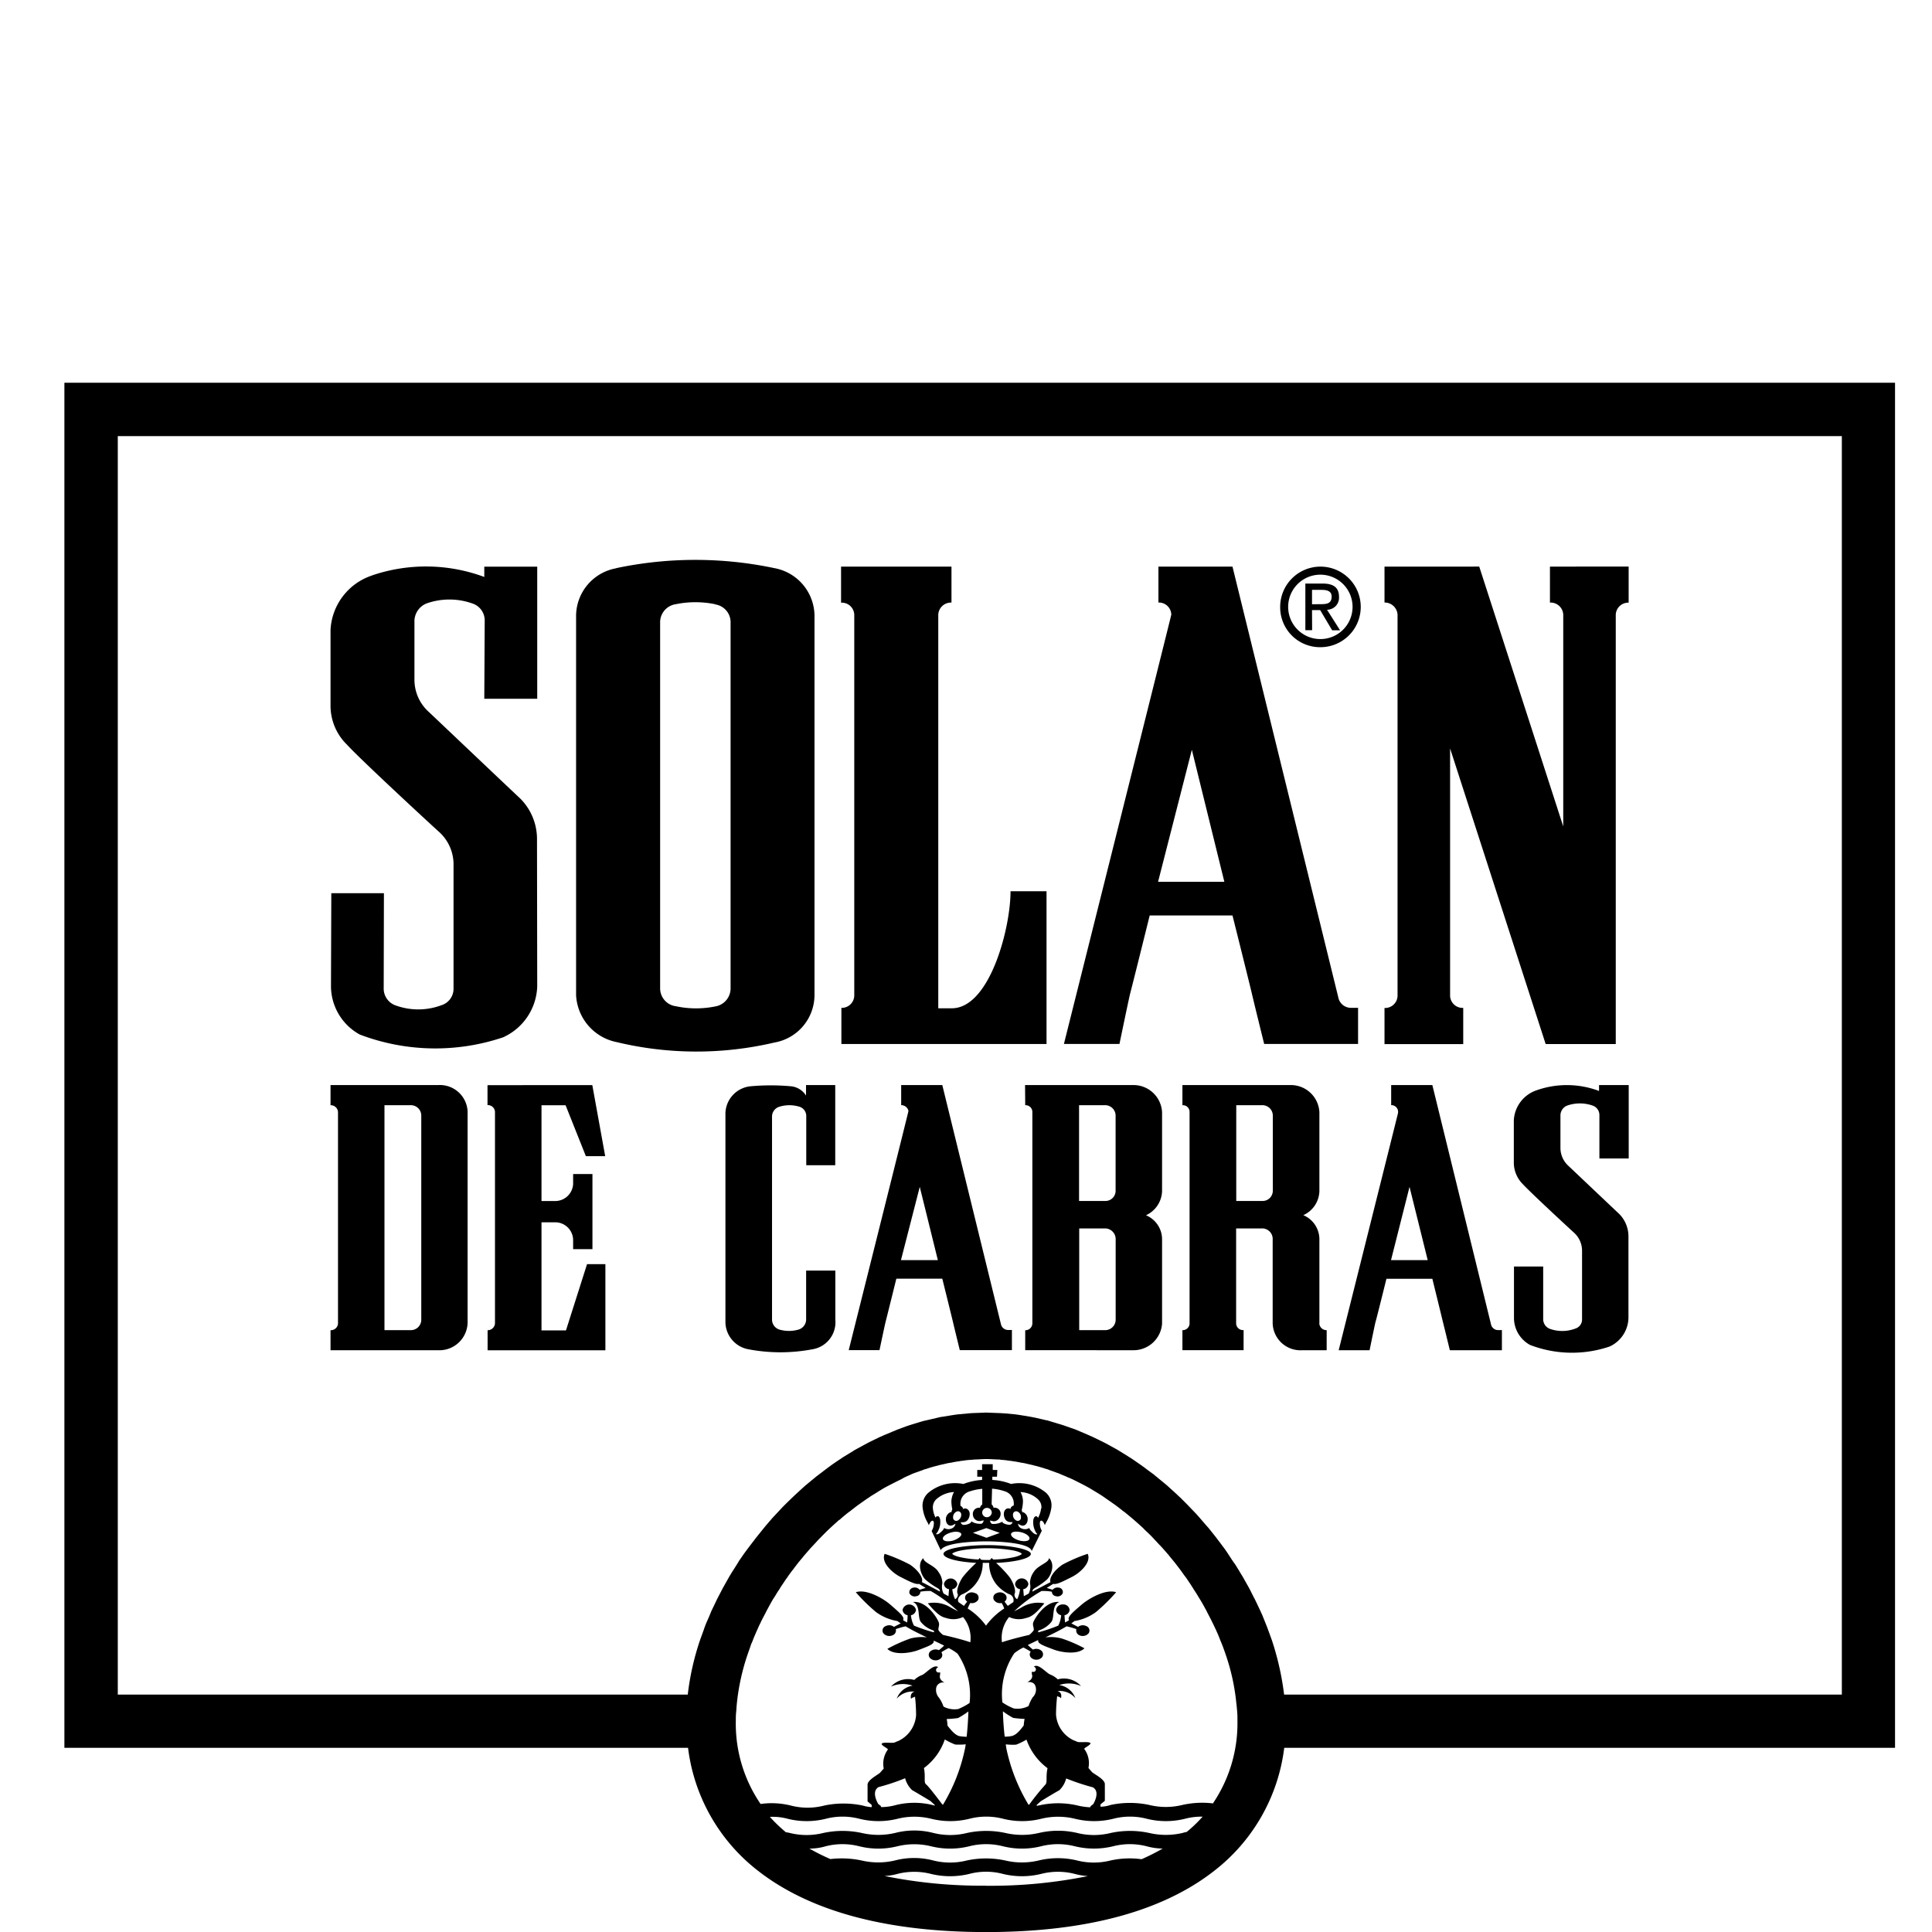 <svg xmlns="http://www.w3.org/2000/svg" xmlns:xlink="http://www.w3.org/1999/xlink" width="60" height="60" viewBox="0 0 60 60">
  <defs>
    <clipPath id="clip-path">
      <rect id="Rectángulo_4857" data-name="Rectángulo 4857" width="56.852" height="48.114"/>
    </clipPath>
  </defs>
  <g id="Solan_de_cabras" data-name="Solan de cabras" transform="translate(1 11.886)">
    <g id="Grupo_9448" data-name="Grupo 9448" transform="translate(1 0)" clip-path="url(#clip-path)">
      <path id="Trazado_36191" data-name="Trazado 36191" d="M0,0V42.394H19.368a5.707,5.707,0,0,0,2.177,3.822c1.617,1.26,4,1.9,7.083,1.9s5.463-.637,7.078-1.9a5.713,5.713,0,0,0,2.177-3.822h18.97V0ZM28.627,46.675a15.111,15.111,0,0,1-3.156-.3,1.926,1.926,0,0,0,.4-.065,2.108,2.108,0,0,1,1.04,0,2.52,2.52,0,0,0,1.192,0,2.035,2.035,0,0,1,1.042,0,2.5,2.5,0,0,0,1.187,0,2.1,2.1,0,0,1,1.045,0,2.207,2.207,0,0,0,.408.068,15.209,15.209,0,0,1-3.161.3m4.824-.825a2.738,2.738,0,0,0-.956.039,2.122,2.122,0,0,1-1.045,0,2.531,2.531,0,0,0-1.187,0,2.238,2.238,0,0,1-1.045,0,2.852,2.852,0,0,0-1.187,0,2.132,2.132,0,0,1-1.047,0,2.354,2.354,0,0,0-1.187,0v0a2.253,2.253,0,0,1-1.04,0,2.992,2.992,0,0,0-.965-.043,6.307,6.307,0,0,1-.652-.326,1.737,1.737,0,0,0,.507-.072,2.1,2.1,0,0,1,1.038,0,2.45,2.45,0,0,0,1.19,0,2.2,2.2,0,0,1,1.04,0,2.46,2.46,0,0,0,1.192,0,2.117,2.117,0,0,1,1.042,0,2.44,2.44,0,0,0,1.187,0,2.127,2.127,0,0,1,1.045,0,2.49,2.49,0,0,0,1.192,0,2.1,2.1,0,0,1,1.038,0,1.975,1.975,0,0,0,.5.072,6.937,6.937,0,0,1-.656.331m1.4-.847a.866.866,0,0,0-.125.031,2.283,2.283,0,0,1-1.04,0,2.824,2.824,0,0,0-1.19,0,2.151,2.151,0,0,1-1.045,0,2.6,2.6,0,0,0-1.187,0,2.3,2.3,0,0,1-1.045,0,2.813,2.813,0,0,0-1.187,0,2.161,2.161,0,0,1-1.047,0,2.354,2.354,0,0,0-1.187,0,2.283,2.283,0,0,1-1.04,0,2.812,2.812,0,0,0-1.187,0,2.151,2.151,0,0,1-1.045,0c-.039-.012-.08-.014-.123-.024a4.881,4.881,0,0,1-.495-.475,1.769,1.769,0,0,1,.55.058,2.45,2.45,0,0,0,1.19,0,2.07,2.07,0,0,1,1.038,0,2.45,2.45,0,0,0,1.19,0,2.166,2.166,0,0,1,1.04,0,2.46,2.46,0,0,0,1.192,0,2.089,2.089,0,0,1,1.042,0,2.44,2.44,0,0,0,1.187,0,2.217,2.217,0,0,1,1.045,0,2.46,2.46,0,0,0,1.192,0,2.07,2.07,0,0,1,1.038,0,2.45,2.45,0,0,0,1.19,0,1.986,1.986,0,0,1,.545-.065,4.2,4.2,0,0,1-.495.475m-7.184-2.715a1.939,1.939,0,0,0,.323-.007c-.01.068-.022.13-.031.171a5.52,5.52,0,0,1-.676,1.706l-.024-.014s-.417-.557-.5-.618-.01-.251-.068-.507a1.846,1.846,0,0,0,.649-.888,2.154,2.154,0,0,0,.323.157M27.4,41.5a3.1,3.1,0,0,0,.355-.031,2.64,2.64,0,0,0,.319-.205c-.007.287-.031.565-.053.787a1.506,1.506,0,0,1-.22-.019c-.125-.027-.241-.152-.376-.328a1.072,1.072,0,0,0-.024-.2m-.5,2.548.125.113v.024l-.039-.012a2.381,2.381,0,0,0-1.187,0v0a1.7,1.7,0,0,1-.434.058l-.017-.039-.075-.058s-.234-.381.01-.524a6.531,6.531,0,0,0,.825-.275.8.8,0,0,0,.217.369c.08.043.473.278.574.34m1.378-6.458a.23.23,0,0,0-.282.063.142.142,0,0,0,.041.2c-.034.046-.07.087-.1.133-.056-.036-.111-.077-.169-.116-.056-.1.039-.224.14-.253a1.062,1.062,0,0,0,.389-.311,1.023,1.023,0,0,0,.222-.656h.2a1.052,1.052,0,0,0,.215.656,1.138,1.138,0,0,0,.393.311.2.2,0,0,1,.142.253c-.06.039-.118.08-.171.116-.034-.046-.07-.087-.1-.133a.146.146,0,0,0,.039-.2.231.231,0,0,0-.285-.063.146.146,0,0,0-.077.224.231.231,0,0,0,.232.082.87.87,0,0,1,.08.171,2.116,2.116,0,0,0-.565.533,2.1,2.1,0,0,0-.57-.533,1.666,1.666,0,0,1,.08-.171.239.239,0,0,0,.236-.082.15.15,0,0,0-.082-.224m.109-1.045a3.285,3.285,0,0,1-.5-.056c-.265-.048-.314-.109-.321-.118s.046-.065.311-.113a4.8,4.8,0,0,1,1.547,0c.263.048.3.106.3.113s-.056.07-.321.118a3.391,3.391,0,0,1-.562.058A.3.3,0,0,1,28.8,36.5a.158.158,0,0,0-.051.06h-.109a1.356,1.356,0,0,1-.171-.007.2.2,0,0,0-.048-.053c-.01.017-.024.034-.036.051m1.88,7.628a.551.551,0,0,1-.068.019v-.031l.125-.113c.1-.063.492-.3.574-.34a.767.767,0,0,0,.215-.369,6.934,6.934,0,0,0,.828.275c.249.142.012.524.012.524l-.077.058-.019.039a2.051,2.051,0,0,1-.4-.058v0a2.664,2.664,0,0,0-1.187,0m.2-.649a7.52,7.52,0,0,0-.5.618l-.024.014a5.591,5.591,0,0,1-.681-1.706,1.5,1.5,0,0,1-.027-.174,1.749,1.749,0,0,0,.321.01,1.954,1.954,0,0,0,.321-.157,1.885,1.885,0,0,0,.654.888c-.058.256,0,.446-.065.507M29.793,41.7c-.13.176-.246.3-.374.328a1.013,1.013,0,0,1-.217.019c-.027-.222-.048-.5-.056-.787a2.64,2.64,0,0,0,.319.205,3.157,3.157,0,0,0,.355.031,1.339,1.339,0,0,0-.027.2m5.869,2.423a2.824,2.824,0,0,0-.936.048,2.156,2.156,0,0,1-1.04,0,2.905,2.905,0,0,0-1.19,0,1.035,1.035,0,0,1-.319.056v-.072l.135-.111v-.519c0-.152-.34-.314-.4-.374-.024-.027-.063-.072-.109-.128a.741.741,0,0,0-.13-.589c-.019-.031.249-.145.181-.191s-.335,0-.405-.034a.6.6,0,0,0-.1-.041.958.958,0,0,1-.553-.8,5.253,5.253,0,0,1,.036-.582c.036.043.072.012.118.075.034-.138-.027-.205-.109-.227a.653.653,0,0,1,.555.22.635.635,0,0,0-.5-.405.923.923,0,0,1,.676.031.716.716,0,0,0-.722-.208.726.726,0,0,0-.234-.15c-.125-.051-.372-.357-.507-.246.113.053.06.2-.063.157a.261.261,0,0,0,.01.116c.01.1-.065.164-.152.208.125-.014.22.024.253.125a.335.335,0,0,1-.084.345,1.2,1.2,0,0,0-.13.273.733.733,0,0,1-.461.075,1.777,1.777,0,0,1-.352-.188,2.291,2.291,0,0,1,.372-1.528,1.508,1.508,0,0,1,.28-.176,2,2,0,0,1,.227.13.14.14,0,0,0,.029.2.243.243,0,0,0,.294,0,.148.148,0,0,0,0-.239.252.252,0,0,0-.253-.027,1.849,1.849,0,0,1-.159-.142c.1-.048.205-.1.321-.154l0,.017c-.01.1.181.164.487.28.232.087.743.169.951-.041A4.493,4.493,0,0,0,30.978,39a1.345,1.345,0,0,0-.512-.036c.229-.111.466-.227.656-.343a2.324,2.324,0,0,1,.306.087.161.161,0,0,0,.094.191.243.243,0,0,0,.287-.063.149.149,0,0,0-.077-.224.24.24,0,0,0-.253.027c-.07-.039-.147-.075-.208-.111a.68.68,0,0,0,.094-.07,1.561,1.561,0,0,0,.668-.278,5.68,5.68,0,0,0,.63-.618c-.328-.109-.854.2-1.067.381-.28.241-.456.389-.4.478l.007.007c-.039.029-.08.046-.125.075-.01-.065-.014-.157-.019-.227a.186.186,0,0,0,.159-.167.192.192,0,0,0-.205-.167.2.2,0,0,0-.215.167.191.191,0,0,0,.157.167.856.856,0,0,1-.089.323,5.245,5.245,0,0,1-.615.208c-.019-.019-.017-.048.024-.063a.811.811,0,0,0,.384-.27c.094-.15,0-.519.239-.608-.41-.048-.738.461-.806.623-.043.109.046.208,0,.27a.707.707,0,0,1-.128.128c-.3.07-.615.15-.847.229a1.018,1.018,0,0,1,.222-.784.71.71,0,0,0,.531.029c.2-.039.36-.212.565-.454a.982.982,0,0,0-.7.121c-.084.051-.169.089-.241.128a4.434,4.434,0,0,1,.852-.632,1.526,1.526,0,0,1,.321.022.139.139,0,0,0,.123.138.177.177,0,0,0,.212-.087.136.136,0,0,0-.113-.176.2.2,0,0,0-.2.065l-.181-.058c.068-.043.13-.082.2-.125.116.024.29-.07.565-.208.241-.113.63-.446.507-.726a4.946,4.946,0,0,0-.787.338c-.285.2-.413.427-.369.541-.15.08-.347.181-.56.294l0-.014c0-.029.019-.06.068-.092a2.232,2.232,0,0,0,.384-.27c.138-.138.258-.485.06-.664,0,.147-.345.22-.471.43a.606.606,0,0,0-.118.352.458.458,0,0,1-.024.282.1.1,0,0,1-.019.039l-.147.08c-.007-.058-.012-.142-.019-.217a.183.183,0,0,0,.159-.164.21.21,0,0,0-.413,0,.178.178,0,0,0,.154.164.959.959,0,0,1-.087.311.155.155,0,0,1-.084-.162c.06-.106-.053-.386-.157-.528a3.745,3.745,0,0,0-.415-.437c.6-.029,1.064-.138,1.079-.275s-.591-.278-1.351-.278-1.378.125-1.361.278c.012.133.444.244,1.016.273a4,4,0,0,0-.417.439c-.1.142-.217.422-.159.528.019.027-.01.13-.082.162a1.023,1.023,0,0,1-.087-.311.181.181,0,0,0,.157-.164.212.212,0,0,0-.415,0,.181.181,0,0,0,.159.164c-.007.075-.012.159-.019.217l-.147-.08a.351.351,0,0,1-.022-.039.456.456,0,0,1-.019-.282.612.612,0,0,0-.123-.352c-.121-.21-.466-.282-.468-.43-.2.179-.072.526.06.664a2.229,2.229,0,0,0,.386.27c.048.031.07.063.068.092l0,.014c-.212-.113-.405-.215-.56-.294.046-.113-.08-.343-.367-.541a5.192,5.192,0,0,0-.789-.338c-.125.28.268.613.507.726.273.138.451.232.565.208.063.043.13.082.2.125l-.186.058a.194.194,0,0,0-.2-.065.143.143,0,0,0-.116.176.183.183,0,0,0,.217.087.136.136,0,0,0,.121-.138,1.549,1.549,0,0,1,.321-.022,4.51,4.51,0,0,1,.852.632c-.072-.039-.157-.077-.241-.128a.98.98,0,0,0-.7-.121c.208.241.367.415.565.454a.7.7,0,0,0,.528-.029,1.011,1.011,0,0,1,.227.784c-.234-.08-.545-.159-.849-.229a.707.707,0,0,1-.128-.128c-.048-.063.039-.162-.007-.27-.063-.162-.393-.671-.8-.623.241.089.142.458.239.608a.811.811,0,0,0,.384.27c.041.014.043.043.024.063a5.2,5.2,0,0,1-.613-.208.866.866,0,0,1-.094-.323.188.188,0,0,0,.157-.167.214.214,0,0,0-.417,0,.186.186,0,0,0,.157.167c0,.07-.007.162-.017.227-.043-.029-.087-.046-.125-.075l0-.007c.06-.089-.123-.236-.4-.478-.212-.186-.738-.49-1.067-.381a5.477,5.477,0,0,0,.63.618,1.566,1.566,0,0,0,.666.278.6.6,0,0,0,.1.07c-.063.036-.142.072-.212.111a.235.235,0,0,0-.251-.027.147.147,0,0,0-.077.224.24.24,0,0,0,.285.063.157.157,0,0,0,.1-.191,2.324,2.324,0,0,1,.306-.087c.191.116.427.232.659.343a1.343,1.343,0,0,0-.512.036,4.619,4.619,0,0,0-.714.321c.208.21.722.128.953.041.3-.116.5-.183.487-.28l0-.017c.113.051.222.106.323.154-.046.046-.109.1-.162.142a.253.253,0,0,0-.253.027.145.145,0,0,0,0,.239.246.246,0,0,0,.3,0,.144.144,0,0,0,.029-.2,1.653,1.653,0,0,1,.227-.13,1.4,1.4,0,0,1,.278.176,2.3,2.3,0,0,1,.372,1.528,2,2,0,0,1-.352.188.729.729,0,0,1-.458-.075,1.1,1.1,0,0,0-.138-.273.359.359,0,0,1-.08-.345.215.215,0,0,1,.256-.125c-.087-.043-.164-.111-.152-.208a.361.361,0,0,0,.007-.116c-.121.046-.179-.1-.06-.157-.138-.111-.381.2-.507.246a.678.678,0,0,0-.234.15.717.717,0,0,0-.724.208.91.91,0,0,1,.671-.031.631.631,0,0,0-.492.405.653.653,0,0,1,.553-.22c-.077.022-.14.089-.109.227.048-.063.084-.031.123-.075a5.286,5.286,0,0,1,.034.582.963.963,0,0,1-.553.8.872.872,0,0,0-.1.041c-.07.039-.338-.014-.405.034s.2.159.181.191a.749.749,0,0,0-.128.589c-.048.056-.087.1-.111.128-.056.06-.391.222-.391.374v.519l.128.111v.068a1.275,1.275,0,0,1-.282-.051,2.893,2.893,0,0,0-1.187,0,2.067,2.067,0,0,1-1.045,0,2.469,2.469,0,0,0-.936-.048,4.415,4.415,0,0,1-.77-2.56c0-.092,0-.191.01-.285s.012-.181.022-.27a6.894,6.894,0,0,1,.333-1.525.145.145,0,0,0,.012-.034c.036-.1.068-.193.1-.29.017-.036.034-.072.048-.109.027-.075.056-.142.087-.212.017-.041.034-.084.056-.125a2.24,2.24,0,0,1,.094-.205c.017-.039.036-.077.056-.116.041-.08.087-.164.128-.246a.571.571,0,0,1,.036-.068c.056-.106.113-.21.174-.314l.06-.092c.043-.07.084-.142.135-.212.022-.039.043-.075.07-.113l.133-.2a1.111,1.111,0,0,0,.077-.109c.053-.072.1-.14.159-.21.019-.029.041-.058.063-.084.072-.1.15-.191.229-.285a.64.64,0,0,1,.051-.063l.188-.217.089-.094c.056-.06.111-.118.164-.179.034-.031.065-.063.1-.1.058-.058.116-.118.179-.179l.087-.082c.087-.08.179-.164.27-.244l.01,0c.087-.08.179-.157.273-.229.031-.024.063-.043.092-.07l.2-.154c.036-.027.072-.048.106-.075.068-.048.135-.094.2-.14a1.056,1.056,0,0,0,.1-.068c.084-.051.167-.1.253-.157a.489.489,0,0,0,.056-.034c.1-.063.21-.121.316-.174.027-.017.06-.029.087-.046.08-.039.159-.08.236-.116L26.081,34c.075-.036.145-.063.22-.1a1.153,1.153,0,0,1,.116-.046l.244-.087a.332.332,0,0,1,.094-.031c.111-.039.224-.072.338-.1a.333.333,0,0,0,.065-.019c.094-.019.186-.041.28-.063l.118-.019c.077-.017.157-.031.234-.041a1.155,1.155,0,0,1,.123-.017,2.13,2.13,0,0,1,.246-.027c.034,0,.075-.007.111-.01.118,0,.234-.014.357-.014s.234.01.352.014c.036,0,.072,0,.109.01a2.074,2.074,0,0,1,.246.027,1.047,1.047,0,0,1,.125.017c.077.01.159.024.236.041l.116.019c.094.022.186.043.278.063a.356.356,0,0,0,.068.019q.17.043.34.1a.329.329,0,0,1,.089.031c.084.029.164.058.244.087a.939.939,0,0,1,.118.048c.075.031.145.058.22.094l.116.048c.077.036.154.077.234.116l.089.046c.106.053.212.111.314.174l.06.036c.084.051.167.1.249.154.034.024.07.046.1.07l.2.138c.034.027.07.048.106.075.068.051.133.1.2.154.031.027.06.046.094.07.089.072.181.15.27.224l.01.01c.094.08.183.162.275.244l.087.089c.058.053.121.113.179.171.031.034.063.065.094.1l.167.179c.031.029.06.063.089.094.065.072.125.142.186.212.019.024.039.046.053.068.08.094.157.188.229.285.024.027.043.058.065.084.053.07.1.138.152.21.029.036.058.075.08.109.043.065.089.13.133.2.024.041.051.077.072.116.046.07.094.142.135.212.017.031.039.063.056.092.063.1.123.208.179.314a.571.571,0,0,1,.036.068c.041.082.087.167.128.249.019.036.036.075.056.113.034.068.065.135.1.208.019.039.034.082.053.118.031.075.06.145.087.217l.046.109c.039.1.075.2.109.3l.007.019a6.611,6.611,0,0,1,.333,1.523c.012.092.019.183.027.273s.007.193.007.285a4.433,4.433,0,0,1-.77,2.56M55.2,40.741H37.879a8.716,8.716,0,0,0-.379-1.687l-.135-.372-.058-.147-.1-.249-.065-.145-.113-.239-.075-.154c.017.041-.123-.241-.123-.241l-.043-.082-.2-.355-.058-.092c-.007-.019-.164-.27-.164-.27s-.1-.142-.1-.142l-.13-.2c-.007-.014-.1-.147-.1-.147l-.174-.232c-.012-.014-.084-.111-.084-.111.017.019-.251-.316-.251-.316l-.053-.058-.227-.263-.094-.106-.227-.236-.072-.075-.2-.2c-.017-.012-.113-.106-.113-.106s-.311-.282-.311-.282l-.326-.268c.01.01-.072-.06-.072-.06-.036-.027-.275-.2-.275-.205l-.121-.087-.229-.159-.125-.082-.374-.232-.372-.205-.072-.036c-.034-.019-.316-.154-.316-.154l-.152-.068-.253-.109-.152-.063-.287-.1c-.027-.012-.113-.039-.113-.039l-.463-.14-.056-.01-.331-.077-.152-.029-.29-.048-.162-.024-.309-.029L29.074,32l-.446-.017L28.171,32l-.113.01-.333.031-.164.024-.292.048c-.036,0-.15.029-.15.029l-.343.08-.077.017c-.012,0-.427.128-.427.128l-.089.029c-.024.007-.321.118-.321.118l-.15.063-.261.109-.142.063-.278.135-.116.06-.369.2-.029.019-.043.027-.3.183-.08.056c-.036.019-.275.186-.275.186l-.125.092-.273.208-.07.053-.316.261c-.014.007-.331.3-.331.3l-.1.094-.205.2-.1.1c-.012.014-.2.215-.2.215s-.109.116-.109.116l-.21.244-.065.08-.258.321-.051.07c-.022.024-.2.261-.2.261s-.1.135-.1.135l-.15.217-.082.135-.154.241-.068.113-.2.355-.01.019-.176.338-.063.133-.116.241c-.007.022-.058.145-.058.145l-.106.241-.048.128c0,.012-.123.343-.123.343a8.234,8.234,0,0,0-.393,1.728H1.658V1.658H55.2ZM29.4,34.2a1.893,1.893,0,0,0-.582-.125l0-.1h.145l.01-.21H28.83l0-.179H28.5v.179h-.15v.21H28.5v.1a1.958,1.958,0,0,0-.582.125,1.3,1.3,0,0,0-1.093.278.533.533,0,0,0-.169.478,1.2,1.2,0,0,0,.159.456l.031.068a.518.518,0,0,1,.046-.089c.051-.07.1-.065.109.007a.472.472,0,0,1-.068.263l.282.594c.145-.273,1.354-.273,1.409-.273s1.344,0,1.417.3l.314-.63a.432.432,0,0,1-.06-.256c.01-.072.06-.077.109-.007a.439.439,0,0,1,.043.089l.034-.068a1.3,1.3,0,0,0,.167-.456.53.53,0,0,0-.159-.478A1.3,1.3,0,0,0,29.4,34.2m.191.854a.184.184,0,0,1,.116.186.1.1,0,0,1-.135.1.192.192,0,0,1-.113-.186.1.1,0,0,1,.133-.1m-.939-.111a.147.147,0,0,1,.147.145.153.153,0,0,1-.15.145.146.146,0,0,1-.147-.145.148.148,0,0,1,.15-.145m-.936.111a.1.1,0,0,1,.135.1.2.2,0,0,1-.118.186.1.1,0,0,1-.135-.1.189.189,0,0,1,.118-.186m-.528.666c-.024.027-.111.068-.118.027a.235.235,0,0,0,.056-.077.688.688,0,0,0,.06-.152.654.654,0,0,0,.01-.215c-.014-.058-.036-.1-.068-.1s-.051,0-.077.041a.825.825,0,0,1-.08-.28l0-.01a.343.343,0,0,1,.106-.28.9.9,0,0,1,.55-.224.627.627,0,0,0-.082.309,1.384,1.384,0,0,0,.029.229.188.188,0,0,0-.024.087l-.029,0a.24.24,0,0,0-.145.253c.01.109.084.179.171.164a.419.419,0,0,0,.125-.06.185.185,0,0,1-.111.147.255.255,0,0,1-.241-.012c-.017.053-.051.082-.13.154m.384.244c-.157.034-.287.01-.294-.065s.118-.159.28-.2.294,0,.294.065-.125.157-.28.2m.589-.594c-.01.053-.135.1-.241.1a.093.093,0,0,1-.084-.084.363.363,0,0,0,.123-.007.2.2,0,0,0,.1-.075.314.314,0,0,0,.053-.176.187.187,0,0,0-.063-.14.129.129,0,0,0-.111-.024.079.079,0,0,0-.031.017.122.122,0,0,0-.08-.1.458.458,0,0,1,0-.128.4.4,0,0,1,.294-.326l.024-.007a1.572,1.572,0,0,1,.357-.07v.487a.148.148,0,0,0-.068.1H28.4a.191.191,0,0,0-.188.2.229.229,0,0,0,.036.121.135.135,0,0,0,.039.043.177.177,0,0,0,.125.051h.046l.017-.01a.3.3,0,0,0,.072-.014.125.125,0,0,1-.053.1l-.01.007h0l-.017,0-.012,0a.481.481,0,0,1-.292-.077Zm.473.5-.422-.154.417-.147.417.15Zm.5-.5v-.007a.508.508,0,0,1-.3.077l-.012,0-.017,0h0l-.01-.007a.129.129,0,0,1-.051-.1.321.321,0,0,0,.072.014l.017.01h.048A.186.186,0,0,0,29,35.3a.129.129,0,0,0,.036-.043.231.231,0,0,0,.039-.121.187.187,0,0,0-.186-.2h-.034a.183.183,0,0,0-.058-.1c0-.135.01-.323.012-.49h0a1.627,1.627,0,0,1,.36.07l.022.007a.4.4,0,0,1,.29.326.536.536,0,0,1,0,.123.121.121,0,0,0-.1.106l-.029-.017a.136.136,0,0,0-.116.024.185.185,0,0,0-.06.14.307.307,0,0,0,.046.176.2.2,0,0,0,.1.075.363.363,0,0,0,.123.007.1.1,0,0,1-.087.084c-.1,0-.229-.043-.236-.1m.555.594c-.154-.039-.282-.123-.278-.2s.14-.1.3-.065.28.125.273.2-.138.1-.294.065m.654-1a.8.8,0,0,1-.094.29l0,0c-.024-.039-.053-.058-.08-.046s-.053.046-.065.1a.6.6,0,0,0,.063.367.154.154,0,0,0,.058.077c-.01.041-.094,0-.125-.027-.072-.072-.106-.1-.123-.154a.261.261,0,0,1-.244.012.166.166,0,0,1-.106-.147.375.375,0,0,0,.121.06c.087.014.164-.056.176-.164a.235.235,0,0,0-.138-.253l-.031,0a.16.16,0,0,0-.014-.063,1.323,1.323,0,0,0,.039-.253.6.6,0,0,0-.077-.309.859.859,0,0,1,.543.224.328.328,0,0,1,.106.28l0,.01" transform="translate(0 0)"/>
      <path id="Trazado_36192" data-name="Trazado 36192" d="M16.9,4.869a1.251,1.251,0,1,0-1.255-1.252A1.237,1.237,0,0,0,16.9,4.869M15.893,3.617a1,1,0,1,1,2,0,1,1,0,1,1-2,0m.741.1h.253l.372.627h.246L17.1,3.706a.373.373,0,0,0,.372-.4c0-.287-.169-.413-.507-.413h-.538V4.341h.21Zm0-.181V3.089h.3c.15,0,.309.029.309.208,0,.224-.162.236-.345.236Z" transform="translate(22.112 3.344)" fill-rule="evenodd"/>
      <path id="Trazado_36193" data-name="Trazado 36193" d="M4.711,2.645A1.881,1.881,0,0,0,3.425,4.331v2.36A1.689,1.689,0,0,0,3.937,7.9c.425.468,2.792,2.652,2.864,2.712a1.359,1.359,0,0,1,.444,1.035l0,3.83a.534.534,0,0,1-.379.514A2.057,2.057,0,0,1,5.457,16a.553.553,0,0,1-.381-.516l.007-2.973H3.449l-.01,2.864A1.719,1.719,0,0,0,4.332,16.9a6.594,6.594,0,0,0,4.452.087A1.8,1.8,0,0,0,9.844,15.4l-.007-4.6A1.783,1.783,0,0,0,9.316,9.57C9.067,9.341,6.709,7.1,6.485,6.889a1.343,1.343,0,0,1-.454-1.016V4.039a.6.6,0,0,1,.374-.526,2.135,2.135,0,0,1,1.424,0,.554.554,0,0,1,.384.538L8.2,6.472H9.844V2.37H8.2V2.69a5.2,5.2,0,0,0-3.492-.046" transform="translate(4.84 3.342)"/>
      <path id="Trazado_36194" data-name="Trazado 36194" d="M7.833,2.539A1.51,1.51,0,0,0,6.585,4V15.8a1.568,1.568,0,0,0,1.262,1.455,10.6,10.6,0,0,0,4.9.012A1.5,1.5,0,0,0,13.989,15.8V4a1.518,1.518,0,0,0-1.245-1.465,11.891,11.891,0,0,0-4.911,0M10.9,3.661a.558.558,0,0,1,.483.545V15.592a.568.568,0,0,1-.478.555,2.987,2.987,0,0,1-1.223-.007.559.559,0,0,1-.487-.548V4.2a.567.567,0,0,1,.487-.545,3.048,3.048,0,0,1,1.219,0" transform="translate(9.306 3.223)" fill-rule="evenodd"/>
      <path id="Trazado_36195" data-name="Trazado 36195" d="M9.995,2.367v1.12a.387.387,0,0,1,.41.374V15.692a.39.39,0,0,1-.4.379v1.122h6.371V12.449H15.258c0,1.158-.649,3.634-1.824,3.634h-.42V3.858a.394.394,0,0,1,.41-.374V2.367Z" transform="translate(14.125 3.344)"/>
      <path id="Trazado_36196" data-name="Trazado 36196" d="M16.989,2.367V3.482a.4.4,0,0,1,.405.376V15.7a.388.388,0,0,1-.405.374v1.122h2.445V16.071a.389.389,0,0,1-.408-.374V8.014l2.968,9.18h2.177V3.858a.389.389,0,0,1,.4-.372l0-1.12H22.127V3.484a.392.392,0,0,1,.413.374v6.578l-2.609-8.07Z" transform="translate(24.008 3.344)"/>
      <path id="Trazado_36197" data-name="Trazado 36197" d="M15.8,3.482a.387.387,0,0,1,.4.376c-.034.159-3.335,13.333-3.335,13.333h1.725s.29-1.4.333-1.571c.036-.123.606-2.42.606-2.42H18.1s.49,1.955.6,2.418c.053.236.384,1.573.384,1.573H22V16.069h-.21a.4.4,0,0,1-.393-.28L18.1,2.367H15.8V3.482m1.038,4.573,1.009,4.1H15.789Z" transform="translate(18.176 3.344)" fill-rule="evenodd"/>
      <path id="Trazado_36198" data-name="Trazado 36198" d="M3.425,9.039v.625a.226.226,0,0,1,.232.208v6.571a.22.22,0,0,1-.232.208v.623H6.767a.878.878,0,0,0,.915-.854V9.864a.861.861,0,0,0-.915-.825ZM5.1,9.664h.8a.324.324,0,0,1,.343.309v6.368a.324.324,0,0,1-.335.309H5.1Z" transform="translate(4.84 12.773)" fill-rule="evenodd"/>
      <path id="Trazado_36199" data-name="Trazado 36199" d="M5.445,9.66a.221.221,0,0,1,.232.205v6.576a.227.227,0,0,1-.229.21v.623H9.106V14.6h-.57l-.654,2.056h-.76V13.3h.4a.557.557,0,0,1,.582.541v.292h.6V11.8h-.6v.311a.559.559,0,0,1-.582.528h-.4V9.665H7.87L8.5,11.246h.6l-.4-2.206H5.445Z" transform="translate(7.695 12.774)"/>
      <path id="Trazado_36200" data-name="Trazado 36200" d="M19.365,9.2a1.041,1.041,0,0,0-.712.936v1.31a.945.945,0,0,0,.28.671c.236.261,1.552,1.474,1.59,1.508a.751.751,0,0,1,.249.57V16.32a.292.292,0,0,1-.208.282,1.145,1.145,0,0,1-.787.01.32.32,0,0,1-.212-.292l0-1.646h-.907l0,1.588a.955.955,0,0,0,.5.849,3.632,3.632,0,0,0,2.471.048,1,1,0,0,0,.584-.886l0-2.556a.994.994,0,0,0-.29-.678c-.138-.128-1.445-1.368-1.573-1.489a.752.752,0,0,1-.249-.562V9.969a.329.329,0,0,1,.208-.292,1.2,1.2,0,0,1,.792,0,.311.311,0,0,1,.21.3l0,1.342h.91V9.04H21.3v.183A2.831,2.831,0,0,0,19.365,9.2" transform="translate(26.36 12.772)"/>
      <path id="Trazado_36201" data-name="Trazado 36201" d="M12.365,9.664a.21.21,0,0,1,.222.21v6.569a.216.216,0,0,1-.222.21v.62H15.7a.889.889,0,0,0,.915-.823V13.832a.808.808,0,0,0-.5-.75.852.852,0,0,0,.5-.75V9.884a.888.888,0,0,0-.915-.845h-3.34Zm2.464,0a.326.326,0,0,1,.343.306l0,2.362a.316.316,0,0,1-.335.306h-.8V9.664Zm-.782,3.827h.782a.331.331,0,0,1,.345.343l0,2.5a.326.326,0,0,1-.34.316h-.792V13.491Z" transform="translate(17.474 12.773)" fill-rule="evenodd"/>
      <path id="Trazado_36202" data-name="Trazado 36202" d="M18.642,16.44V13.832a.813.813,0,0,0-.5-.753.843.843,0,0,0,.5-.75V9.884a.887.887,0,0,0-.917-.845H14.388v.625a.208.208,0,0,1,.222.208V16.44a.212.212,0,0,1-.222.21v.623h1.9v-.625a.213.213,0,0,1-.232-.208V13.491h.792a.326.326,0,0,1,.343.343V16.44a.863.863,0,0,0,.924.833h.753V16.65a.223.223,0,0,1-.229-.21M16.852,9.664a.324.324,0,0,1,.343.306v2.362a.317.317,0,0,1-.335.306h-.8V9.664Z" transform="translate(20.333 12.773)" fill-rule="evenodd"/>
      <path id="Trazado_36203" data-name="Trazado 36203" d="M10.527,9.075a6.965,6.965,0,0,0-1.226,0,.866.866,0,0,0-.794.83v6.513a.87.87,0,0,0,.724.828,5.326,5.326,0,0,0,1.967,0,.851.851,0,0,0,.722-.922V14.8h-.907v1.537a.331.331,0,0,1-.253.3,1.075,1.075,0,0,1-.56,0,.328.328,0,0,1-.246-.3V10a.322.322,0,0,1,.239-.292,1.058,1.058,0,0,1,.6,0,.3.3,0,0,1,.224.28l0,1.54h.9V9.039h-.907v.326a.624.624,0,0,0-.485-.29" transform="translate(12.022 12.773)"/>
      <path id="Trazado_36204" data-name="Trazado 36204" d="M11.723,9.662c.152,0,.239.142.222.2-.017.092-1.851,7.408-1.851,7.408h.956s.164-.782.188-.874c.019-.068.335-1.344.335-1.344H13s.27,1.088.331,1.342c.029.13.212.876.212.876h1.619v-.625h-.113a.23.23,0,0,1-.222-.157L13,9.039H11.723ZM12.3,12.2l.562,2.276H11.716Z" transform="translate(14.264 12.773)" fill-rule="evenodd"/>
      <path id="Trazado_36205" data-name="Trazado 36205" d="M18.03,9.662a.21.21,0,0,1,.212.249C18.223,10,16.4,17.273,16.4,17.273h.96s.159-.782.183-.874c.024-.068.34-1.344.34-1.344h1.426s.268,1.088.328,1.342c.034.13.215.876.215.876h1.617v-.625h-.113a.224.224,0,0,1-.22-.157L19.309,9.039H18.03ZM18.6,12.2l.565,2.276H18.025Z" transform="translate(23.174 12.773)" fill-rule="evenodd"/>
    </g>
    <rect id="Rectángulo_4863" data-name="Rectángulo 4863" width="60" height="60" transform="translate(-1 -11.886)" fill="none"/>
  </g>
</svg>
